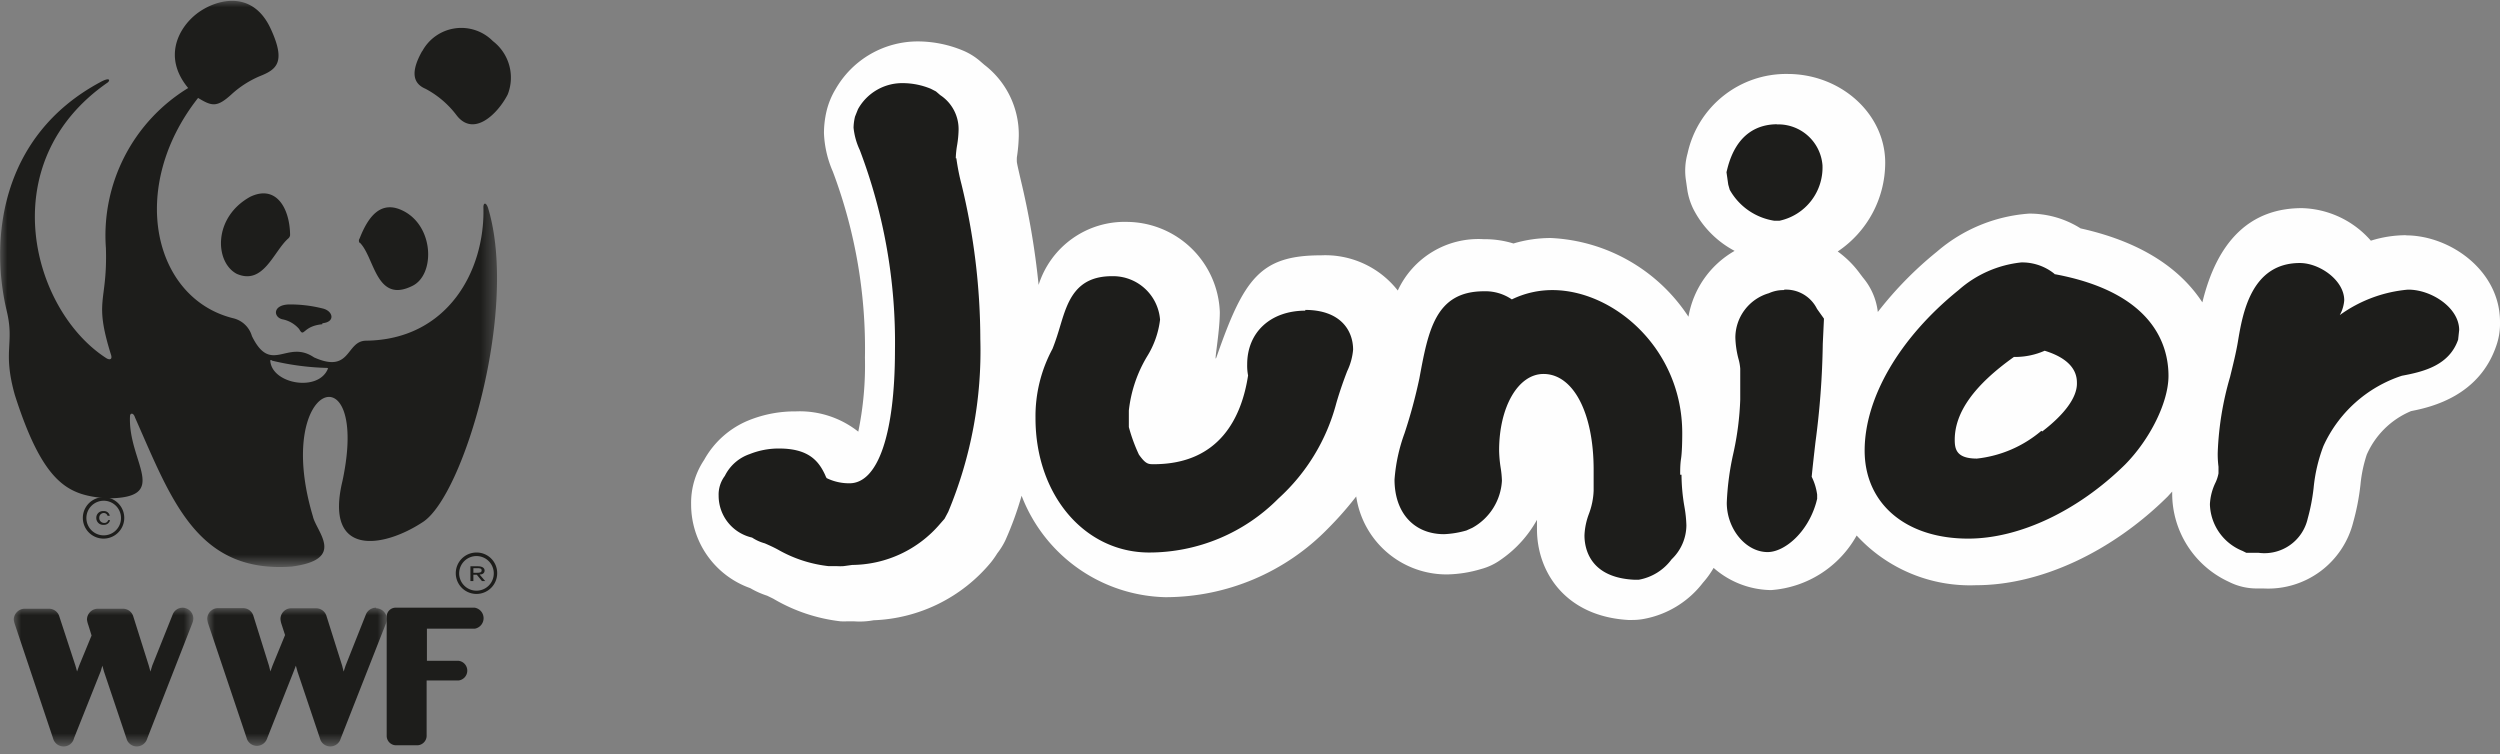 <svg id="b23035ad-1c25-4f9b-a103-0411f8513a15" data-name="Ebene 1" xmlns="http://www.w3.org/2000/svg" viewBox="0 0 169 51"><rect x="0" y="0" width="169" height="51" fill="#808080" stroke="none"/><defs><mask id="a181fd10-0bf1-4303-9849-203a426b923d" x=".93" y="41.08" width="12.14" height="9.34" maskUnits="userSpaceOnUse"><g id="b8ac781b-193a-489e-a913-c69cd4fd6740" data-name="mask-2"><path id="a1caec02-e034-43fa-b0e4-530fa71f7e26" data-name="path-1" class="f3639a38-eb19-4bd4-b655-e22f1ec7938e" d="M.93 41.08h12.14v9.34H.93v-9.34z"/></g></mask><mask id="a4cce847-a248-441c-817f-0bbe7b5de632" x="14.01" y="41.08" width="12.14" height="9.34" maskUnits="userSpaceOnUse"><g id="b798dd02-f5d4-4386-bc84-e0ddabbb88d6" data-name="mask-4"><path id="e664a2f8-4d2c-440a-9f6b-ed0eca3b672a" data-name="path-3" class="f3639a38-eb19-4bd4-b655-e22f1ec7938e" d="M14.01 41.08h12.13v9.34H14.01v-9.34z"/></g></mask><mask id="b08024f0-cf12-468a-8522-9776f99cce80" x="0" y="0" width="33.61" height="38.28" maskUnits="userSpaceOnUse"><g id="e6196175-a89a-4d9f-b538-e6272d5ef916" data-name="mask-6"><path id="b34db4c4-e1a3-4fc3-9b1c-ff4635dfff2c" data-name="path-5" class="f3639a38-eb19-4bd4-b655-e22f1ec7938e" d="M0 0h33.61v38.28H0V0z"/></g></mask><style>.f3639a38-eb19-4bd4-b655-e22f1ec7938e{fill:#fff;fill-rule:evenodd}.f3e1b7cc-0434-469c-ae1a-a960b2c47003{fill-rule:evenodd;fill:#1d1d1b}</style></defs><g id="a30c5522-5776-4143-87a4-dcf95aa0f23a" data-name="WWF-junior"><g mask="url(#a181fd10-0bf1-4303-9849-203a426b923d)" id="e07aa8ed-34f3-4434-b4de-46933773c4a3" data-name="Group-3"><path id="f8df76b2-59e1-421f-935d-bd9f1a9bc712" data-name="Fill-1" class="f3e1b7cc-0434-469c-ae1a-a960b2c47003" d="M12.34 41.08a.72.72 0 00-.67.47L10.29 45l-.12.4-.11-.4L9 41.64a.73.73 0 00-.68-.49H6.58a.74.74 0 00-.7.73 1.52 1.52 0 00.09.37l.22.71L5.35 45l-.14.39L5.1 45 4 41.64a.73.73 0 00-.68-.49H1.63a.75.75 0 00-.7.73 1.52 1.52 0 00.09.37l2.57 7.67a.73.73 0 00.7.54.71.71 0 00.71-.55l1.81-4.54.11-.37.11.4 1.52 4.52a.72.72 0 00.7.54.74.74 0 00.7-.53l3.05-7.8a.87.87 0 00.07-.31.74.74 0 00-.73-.74"/></g><g mask="url(#a4cce847-a248-441c-817f-0bbe7b5de632)" id="a892fedc-3031-4fef-a9d8-dfc3bae04d1f" data-name="Group-6"><path id="ada690e0-1851-4abf-914a-e239ddac84f1" data-name="Fill-4" class="f3e1b7cc-0434-469c-ae1a-a960b2c47003" d="M25.42 41.08a.74.74 0 00-.69.47L23.36 45l-.13.4-.1-.4-1.07-3.39a.73.73 0 00-.68-.49h-1.73a.73.73 0 00-.69.73 1.46 1.46 0 00.08.37l.23.71-.85 2.07-.14.39-.1-.4-1.06-3.39a.73.73 0 00-.68-.49H14.7a.73.73 0 00-.69.73 1.46 1.46 0 00.08.37l2.58 7.67a.72.72 0 00.7.54.73.73 0 00.69-.51l1.8-4.54L20 45l.11.4 1.52 4.52a.72.72 0 00.7.54.73.73 0 00.7-.53l3.05-7.76a.7.7 0 00.07-.31.73.73 0 00-.72-.74"/></g><path id="e7534f17-8742-4470-a6e3-be0cd4afd1ef" data-name="Fill-7" class="f3e1b7cc-0434-469c-ae1a-a960b2c47003" d="M32.05 41.08H26.7a.61.61 0 00-.56.64v8a.64.64 0 00.59.66h1.52a.65.65 0 00.59-.68V46H31a.67.67 0 000-1.33h-2.14V42.5h3.23a.72.72 0 000-1.42"/><path id="a0059a8e-33aa-4b32-8658-3d10291d7ed5" data-name="Fill-9" class="f3e1b7cc-0434-469c-ae1a-a960b2c47003" d="M24.33 16.41c1 1 1.09 4.15 3.56 2.91 1.49-.74 1.47-3.88-.51-5-1.61-.9-2.49.32-3.07 1.8a.26.26 0 000 .3"/><path id="a6a1f7f7-979c-46f3-bbff-62630a7b3219" data-name="Fill-11" class="f3e1b7cc-0434-469c-ae1a-a960b2c47003" d="M19.5 16.11c-1 .86-1.68 3.2-3.5 2.4-1.48-.78-1.62-3.81.92-5.21 1.78-.85 2.68.83 2.69 2.6a.36.36 0 01-.11.21"/><path id="fe4de1a9-202c-4228-b3e9-6f72ced54f7c" data-name="Fill-13" class="f3e1b7cc-0434-469c-ae1a-a960b2c47003" d="M21.8 21.85c.91-.09.7-.85 0-1a9 9 0 00-2.2-.27c-1.17 0-1.14.84-.53 1a2 2 0 011.15.66c.36.64.2-.19 1.56-.32"/><path id="bde107a3-f31b-4ab0-a2c2-cc1583d9c7fc" data-name="Fill-15" class="f3e1b7cc-0434-469c-ae1a-a960b2c47003" d="M28.54 3.47a3 3 0 014.78-.69 3.11 3.11 0 011 3.61c-.68 1.32-2.32 2.93-3.48 1.37A6.35 6.35 0 0028.76 6c-.87-.37-1-1.17-.22-2.55"/><g mask="url(#b08024f0-cf12-468a-8522-9776f99cce80)" id="a13a8d68-8045-44ad-8078-2ffb401860c9" data-name="Group-19"><path id="f5e1c137-e596-45e7-9cef-97dd7cf61cc1" data-name="Fill-17" class="f3e1b7cc-0434-469c-ae1a-a960b2c47003" d="M22.18 24.89c-.61 1.64-3.81 1.08-3.91-.51 0-.06.09-.05.12 0a17.68 17.68 0 003.69.49s.11 0 .1.06M33 14.08c-.13-.42-.33-.4-.32-.05.11 4.31-2.45 8.93-7.92 9-1.4 0-1 2.26-3.53 1.13-1.84-1.25-2.9 1.21-4.2-1.44a1.73 1.73 0 00-1.28-1.21c-5.4-1.35-7.12-8.84-2.36-14.89.94.57 1.28.66 2.29-.27a6.7 6.7 0 011.88-1.2c1.14-.45 1.77-.94.77-3.14-1.27-2.85-3.87-2-5.06-1.06s-2.28 2.91-.55 5a11.68 11.68 0 00-5.56 10.83c.11 3.74-.84 3.42.35 7.22.1.33-.13.33-.31.22C2.16 21-.57 11 7.29 5.57c.18-.16.11-.37-.54 0C0 9.21-.68 16.23.45 21 1 23.25.16 23.68 1 26.69c2 6.27 3.76 6.77 6.2 7 4.44 0 1.42-2.47 1.59-5.57 0-.18.22-.27.34.11 2.45 5.52 4.17 10.54 10.59 10.07 3.72-.49 1.66-2.35 1.43-3.4-2.73-9.14 3.9-11.3 2-2.38-1.23 5.1 2.68 4.59 5.45 2.76s6.46-14.36 4.4-21.2"/></g><path id="b16a0a3c-6b09-404b-8919-3c420f1243d9" data-name="Fill-20" class="f3e1b7cc-0434-469c-ae1a-a960b2c47003" d="M7 33.61a1.4 1.4 0 100 2.8 1.4 1.4 0 000-2.8M8.18 35A1.17 1.17 0 117 33.85 1.17 1.17 0 018.18 35"/><path id="a0251bb9-f7d3-49c2-9f45-9968e0693481" data-name="Fill-22" class="f3e1b7cc-0434-469c-ae1a-a960b2c47003" d="M7.31 35.16a.25.25 0 01-.27.19.33.33 0 01-.33-.35.31.31 0 01.29-.32.26.26 0 01.27.19h.15a.39.39 0 00-.42-.32.45.45 0 00-.49.46.46.46 0 00.5.47.41.41 0 00.43-.32z"/><path id="a608def2-e20d-4d9c-a535-eb789185ac50" data-name="Fill-24" class="f3e1b7cc-0434-469c-ae1a-a960b2c47003" d="M32.21 37.35a1.4 1.4 0 101.4 1.4 1.39 1.39 0 00-1.4-1.4m1.17 1.4a1.17 1.17 0 11-1.17-1.16 1.17 1.17 0 011.17 1.16"/><path id="a3875453-71fd-4120-a106-f892ce06afc8" data-name="Fill-26" class="f3e1b7cc-0434-469c-ae1a-a960b2c47003" d="M32 38.72v-.31h.27c.14 0 .29 0 .29.15s-.15.16-.32.16zm0 .13h.23l.35.43h.22l-.38-.44c.2 0 .34-.1.34-.27s-.15-.29-.46-.29h-.5v1h.2z"/><path id="ea82174b-757c-4833-8cdc-8328a5e51acc" data-name="Fill-28" d="M162.63 15.9a8 8 0 00-2.36.37 6.4 6.4 0 00-4.66-2.2c-3.45 0-5.71 2.16-6.73 6.37-1.31-2-3.73-4-8.23-5a6.45 6.45 0 00-3.48-1 10.7 10.7 0 00-6.23 2.57 24.72 24.72 0 00-4 4.08 4.38 4.38 0 00-1-2.32l-.19-.25a6.71 6.71 0 00-1.52-1.52 7.23 7.23 0 003.21-6c0-3.31-3-6-6.6-6a6.82 6.82 0 00-6.76 5.37 4.32 4.32 0 00-.11 1.82l.09.63a4.5 4.5 0 00.4 1.29 6.58 6.58 0 002.8 2.85 6.37 6.37 0 00-3.12 4.45 11.78 11.78 0 00-9.29-5.32 8.77 8.77 0 00-2.54.37 6.52 6.52 0 00-2-.29 6 6 0 00-5.82 3.47 6.22 6.22 0 00-5.18-2.38c-4.09 0-5.21 1.53-7.06 6.84-.25.72.21-1.55.21-3a6.33 6.33 0 00-6.25-6.1 6.1 6.1 0 00-6 4.26A53 53 0 0069 12.15c-.11-.49-.21-.89-.26-1.19a3.06 3.06 0 010-.32 11.13 11.13 0 00.13-1.45 5.94 5.94 0 00-2.33-4.81l-.22-.19a4.33 4.33 0 00-1.24-.78 8 8 0 00-3-.61A6.4 6.4 0 0056.5 6a5.26 5.26 0 00-.63 1.53A6.64 6.64 0 0055.7 9a7.18 7.18 0 00.6 2.6 33.93 33.93 0 012.17 12.58 22.2 22.2 0 01-.45 5 6.38 6.38 0 00-4.23-1.37 8.31 8.31 0 00-3.19.61 6.05 6.05 0 00-3 2.67 5.21 5.21 0 00-.88 3 6 6 0 004 5.67 5.71 5.71 0 001.14.51l.41.2A11.52 11.52 0 0056.81 42a4 4 0 00.49 0h.4a5.17 5.17 0 001.35-.07A10.81 10.81 0 0067 38a6.42 6.42 0 00.42-.6 4.73 4.73 0 00.55-.89 22.1 22.1 0 001.09-3 10.68 10.68 0 009.72 6.86 15.35 15.35 0 0011-4.65 23 23 0 001.9-2.16 6.17 6.17 0 006.17 5.27 8.43 8.43 0 002.26-.36 4.09 4.09 0 001.38-.66 7.93 7.93 0 002.41-2.67v.64c0 2.87 1.91 5.88 6.17 6.13h.25a4.25 4.25 0 00.8-.07 6.52 6.52 0 004-2.45 6 6 0 00.72-1 6 6 0 003.88 1.5 7.21 7.21 0 005.79-3.69 10.39 10.39 0 008.08 3.36c4.33 0 9.16-2.24 12.95-6l.3-.33v.16a6.57 6.57 0 003.83 5.94 4.14 4.14 0 001.89.45h.44a5.93 5.93 0 006.08-4.49 15.57 15.57 0 00.49-2.55 9.24 9.24 0 01.42-2 5.65 5.65 0 013-2.95c1.44-.28 4.63-1.05 5.77-4.45A4.42 4.42 0 00169 22v-.25c0-3.44-3.35-5.84-6.37-5.84" fill="#fefefe" fill-rule="evenodd"/><path id="e72c8605-014f-4584-bd41-5897ed54264f" data-name="Fill-30" class="f3e1b7cc-0434-469c-ae1a-a960b2c47003" d="M64.61 10.7a6.09 6.09 0 01.09-.88 7.24 7.24 0 00.1-1 2.75 2.75 0 00-1.24-2.39l-.29-.25-.35-.18a5 5 0 00-1.86-.38A3.42 3.42 0 0058 7.38l-.2.5a3.49 3.49 0 00-.1.75 4.63 4.63 0 00.42 1.51 36.58 36.58 0 012.38 13.53c0 5.67-1.15 9-3.07 9a3.45 3.45 0 01-1.55-.35 1.36 1.36 0 01-.1-.21c-.43-.93-1.1-1.79-3.11-1.79a5.27 5.27 0 00-2 .38A2.93 2.93 0 0049 32.17a2.09 2.09 0 00-.42 1.34 2.9 2.9 0 002.26 2.83 3 3 0 00.86.39c.3.13.61.27.9.43a8.87 8.87 0 003.4 1.11h.56a3.48 3.48 0 00.47 0l.58-.08a7.88 7.88 0 005.95-2.79l.29-.33.25-.47a28.2 28.2 0 002.17-11.67A44.57 44.57 0 0065 12.47a14.83 14.83 0 01-.35-1.77"/><path id="b6d4095c-338a-4c41-a00a-7633b364aae0" data-name="Fill-32" class="f3e1b7cc-0434-469c-ae1a-a960b2c47003" d="M88.25 21c-2.36 0-3.94 1.46-3.94 3.63a3.47 3.47 0 00.06.75c-.43 2.81-1.91 6-6.38 6-.36 0-.54 0-1-.65a11.33 11.33 0 01-.68-1.86v-1.12a9 9 0 011.23-3.65 6.08 6.08 0 00.88-2.49 3.19 3.19 0 00-3.25-2.94c-2.46 0-3 1.7-3.49 3.33-.14.47-.3 1-.53 1.58A9.59 9.59 0 0070 28.27c0 5.18 3.31 9.08 7.69 9.08a12.3 12.3 0 008.72-3.64 13.24 13.24 0 003.92-6.44c.27-.93.54-1.66.74-2.18a4.19 4.19 0 00.4-1.45c0-1.3-.85-2.69-3.25-2.69"/><path id="b4aa7da2-5082-4232-b57b-866aa53aef19" data-name="Fill-34" class="f3e1b7cc-0434-469c-ae1a-a960b2c47003" d="M113.58 32.09c0-.34 0-.7.06-1.09s.08-1.1.08-1.72c0-5.7-4.63-9.67-8.78-9.67a6.23 6.23 0 00-2.74.63 3.16 3.16 0 00-1.88-.55c-3.29 0-3.77 2.65-4.37 5.89a34.64 34.64 0 01-1 3.7 11.52 11.52 0 00-.68 3.14c0 2.25 1.32 3.69 3.35 3.69a6.36 6.36 0 001.51-.25l.4-.18a3.88 3.88 0 002-3.18 6.63 6.63 0 00-.09-.91 8.63 8.63 0 01-.1-1.14c0-2.95 1.29-5.17 3-5.17 2 0 3.39 2.6 3.39 6.47v1.42a4.93 4.93 0 01-.32 1.57 4.62 4.62 0 00-.3 1.45c0 .85.33 2.85 3.36 3h.31a3.52 3.52 0 002.22-1.38 3.2 3.2 0 001-2.29 8.28 8.28 0 00-.13-1.25 13.09 13.09 0 01-.2-2.18"/><path id="fedba59b-ba93-4d51-a353-5c78bee68d80" data-name="Fill-36" class="f3e1b7cc-0434-469c-ae1a-a960b2c47003" d="M120.14 8.4c-1.19 0-2.74.52-3.37 3l-.06.24.12.84.1.35a4.19 4.19 0 003 2.09h.37a3.68 3.68 0 002.9-3.75 3 3 0 00-3.11-2.76"/><path id="be702031-0322-4a66-95d2-17450c241681" data-name="Fill-38" class="f3e1b7cc-0434-469c-ae1a-a960b2c47003" d="M120.58 19.61a2.35 2.35 0 00-1 .21 3.14 3.14 0 00-2.27 3 6.37 6.37 0 00.2 1.4 3.31 3.31 0 01.13.7v2.1a19.86 19.86 0 01-.48 3.69 18.37 18.37 0 00-.43 3.28c0 1.77 1.29 3.33 2.76 3.33 1.12 0 2.69-1.28 3.28-3.33l.07-.27v-.28a3.87 3.87 0 00-.37-1.21c.07-.73.16-1.5.25-2.3a55.83 55.83 0 00.5-6.69l.08-1.7-.47-.66a2.34 2.34 0 00-2.2-1.3"/><path id="b12e24ea-fc53-4cf6-a559-cc23fc3e3fd5" data-name="Fill-40" class="f3e1b7cc-0434-469c-ae1a-a960b2c47003" d="M138.88 18.51a3.47 3.47 0 00-2.24-.77 7.59 7.59 0 00-4.24 1.87c-4 3.23-6.35 7.29-6.35 10.85s2.75 5.95 7 5.95c3.48 0 7.44-1.89 10.6-5 1.7-1.72 2.94-4.23 2.94-6 0-2.05-1-5.64-7.71-6.88M138 29.12a8.09 8.09 0 01-4.36 1.88c-1.38 0-1.5-.63-1.5-1.27 0-1.84 1.3-3.68 4-5.6h.08a4.94 4.94 0 002-.42c2.18.67 2.18 1.83 2.18 2.22 0 .93-.81 2.06-2.35 3.24"/><path id="aea1f6c2-f398-4b35-899b-c9c43d8eccd3" data-name="Fill-42" class="f3e1b7cc-0434-469c-ae1a-a960b2c47003" d="M162.77 19.58a9.24 9.24 0 00-4.6 1.72 2.45 2.45 0 00.3-1c0-1.36-1.67-2.52-3-2.52-3.32 0-3.88 3.48-4.19 5.33-.13.77-.33 1.56-.53 2.38a20.83 20.83 0 00-.83 5.06 6.57 6.57 0 00.05 1V32a2.53 2.53 0 01-.2.62 3.74 3.74 0 00-.38 1.47 3.5 3.5 0 002.2 3.15l.26.13h.83a3 3 0 003.32-2.31 13.31 13.31 0 00.4-2.07 10.87 10.87 0 01.66-2.83 8.85 8.85 0 015.31-4.76c1.52-.28 3.2-.72 3.8-2.44l.07-.65c0-1.51-1.88-2.73-3.43-2.73"/></g></svg>